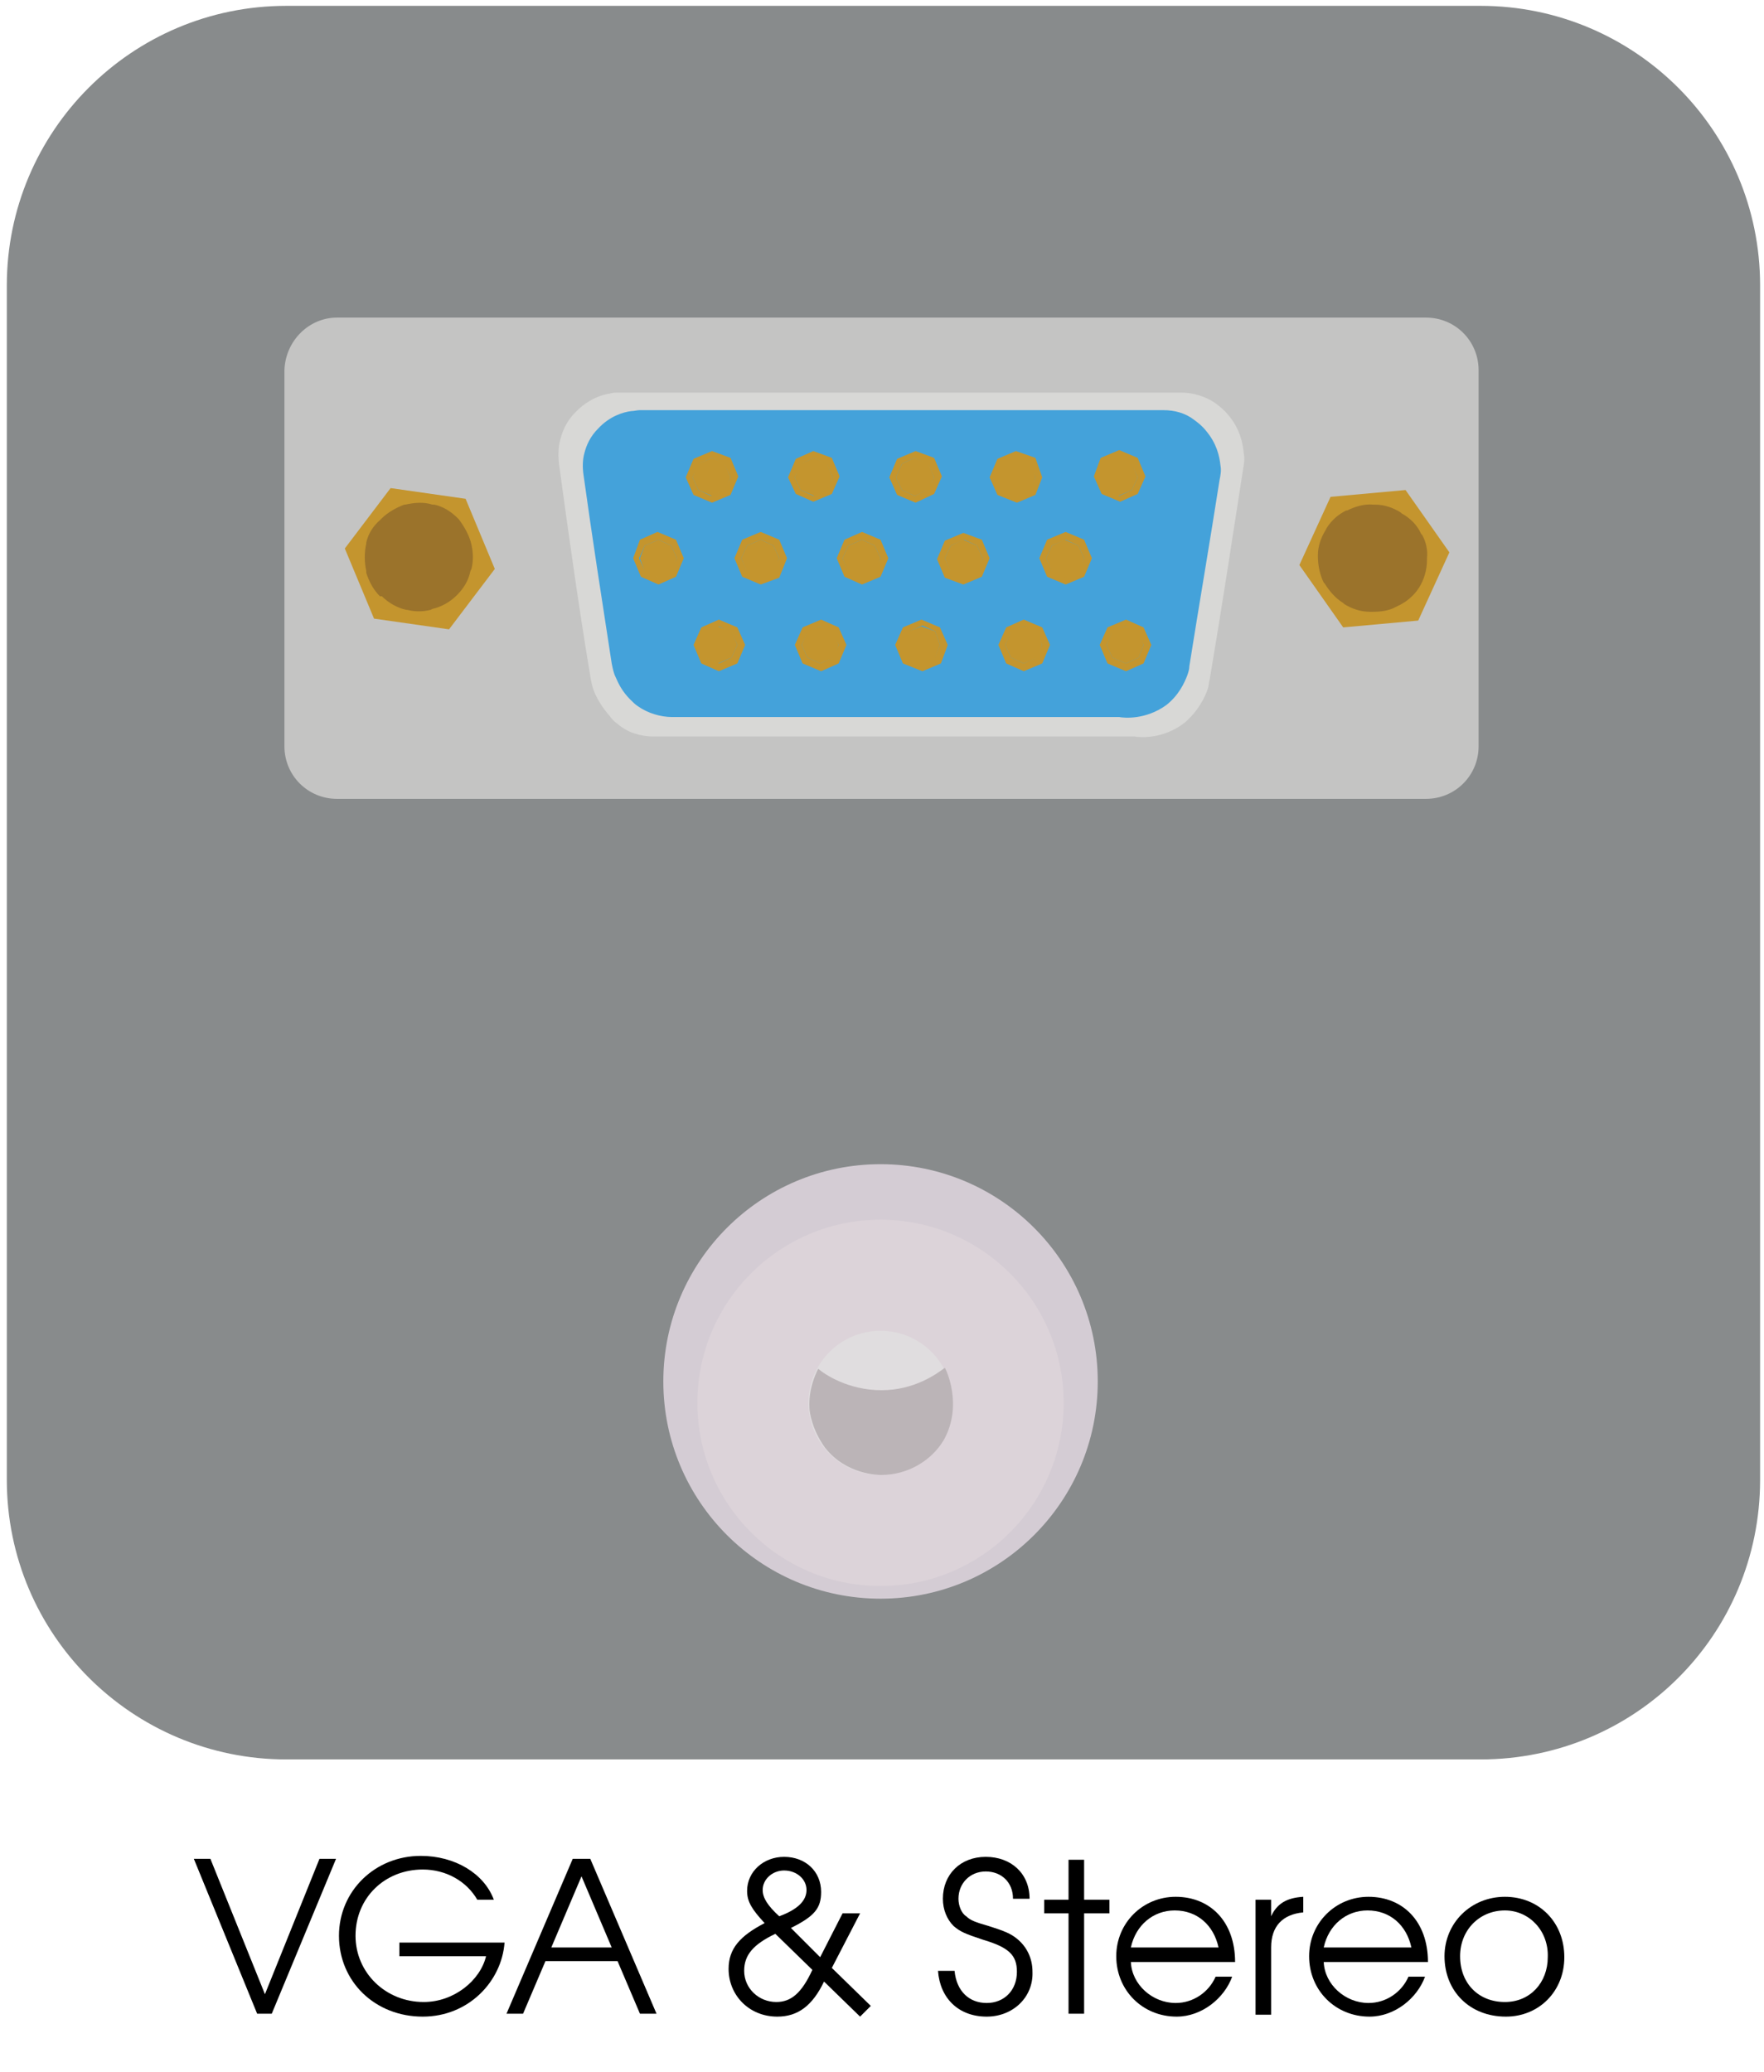 <?xml version="1.0" encoding="utf-8"?>
<!-- Generator: Adobe Illustrator 24.1.3, SVG Export Plug-In . SVG Version: 6.00 Build 0)  -->
<svg version="1.1" id="Layer_1" xmlns="http://www.w3.org/2000/svg" xmlns:xlink="http://www.w3.org/1999/xlink" x="0px" y="0px"
	 viewBox="0 0 181.1 212.7" style="enable-background:new 0 0 181.1 212.7;" xml:space="preserve">
<style type="text/css">
	.st0{fill:#888B8C;}
	.st1{fill:#D4CCD4;}
	.st2{fill:#DCD3D9;}
	.st3{fill:#E0DDDF;}
	.st4{fill:#BBB4B7;}
	.st5{fill:#C4C4C3;}
	.st6{fill:#D8D8D6;}
	.st7{fill:#44A2DA;}
	.st8{fill:none;}
	.st9{fill:#C4952E;}
	.st10{fill:#9B732B;}
</style>
<path class="st0" d="M152,180.6H29.4c-15.8,0-28.7-12.8-28.7-28.7V29.3c0-15.8,12.8-28.7,28.7-28.7H152c15.8,0,28.7,12.8,28.7,28.7
	v122.6C180.7,167.8,167.9,180.6,152,180.6z"/>
<g>
	<circle class="st1" cx="90.4" cy="141.8" r="22.3"/>
	<circle class="st2" cx="90.4" cy="144" r="18.8"/>
	<circle class="st3" cx="90.4" cy="144" r="7.4"/>
	<path class="st4" d="M97,140.4c0.1,0.1,1.9,3.8-0.1,7.4c-1.3,2.2-3.8,3.6-6.4,3.6c-0.3,0-3.6,0-5.8-2.8c-1.3-1.8-1.6-3.6-1.6-4.1
		c-0.1-1.9,0.6-3.4,0.9-4c0.7,0.6,3.1,2.2,6.5,2.2C93.9,142.7,96.2,141,97,140.4z"/>
</g>
<g>
	<path class="st5" d="M34.6,32.6h111.8c3,0,5.4,2.4,5.4,5.4v38.6c0,3-2.4,5.4-5.4,5.4H34.6c-3,0-5.4-2.4-5.4-5.4V38
		C29.3,35,31.7,32.6,34.6,32.6z"/>
	<path class="st6" d="M57.4,47.7c-0.1-0.8-0.1-1.7,0.1-2.5c0.2-0.8,0.6-1.9,1.5-2.8c1.3-1.4,2.8-1.9,3.6-2c0.3-0.1,0.6-0.1,0.9-0.1
		h57.8c1.2,0,2.5,0.4,3.5,1.1c0.4,0.3,0.9,0.7,1.3,1.2c1.2,1.4,1.5,2.9,1.6,4c0.1,0.6,0,1.1-0.1,1.7c-1.1,7.1-2.2,14.3-3.4,21.4
		c-0.1,0.3-0.1,0.7-0.2,1c-0.3,0.9-1,2.3-2.4,3.5c-2.2,1.7-4.6,1.5-5.1,1.4c-16.5,0-32.9,0-49.4,0c-1.3,0-2.7-0.4-3.7-1.3
		c-0.3-0.2-0.6-0.5-0.8-0.8c-0.8-0.9-1.3-1.8-1.6-2.5c-0.2-0.5-0.3-1-0.4-1.6C59.4,62.2,58.4,55,57.4,47.7z"/>
	<path class="st7" d="M59.9,48.7c-0.1-0.7-0.1-1.5,0.1-2.2c0.2-0.8,0.6-1.7,1.4-2.5c1.2-1.3,2.6-1.7,3.4-1.8c0.3,0,0.6-0.1,0.9-0.1
		h53.7c1.2,0,2.3,0.3,3.2,1c0.4,0.3,0.8,0.6,1.2,1.1c1.1,1.3,1.4,2.6,1.5,3.6c0.1,0.5,0,1-0.1,1.5c-1,6.4-2.1,12.8-3.1,19.1
		c0,0.3-0.1,0.6-0.2,0.9c-0.3,0.8-0.9,2.1-2.2,3.1c-2.1,1.5-4.3,1.3-4.8,1.2c-15.3,0-30.6,0-45.9,0c-1.2,0-2.5-0.4-3.5-1.1
		c-0.3-0.2-0.5-0.4-0.8-0.7c-0.8-0.8-1.2-1.6-1.5-2.3c-0.2-0.4-0.3-0.9-0.4-1.4C61.8,61.6,60.8,55.2,59.9,48.7z"/>
	<g>
		<g id="XMLID_1_">
			<g>
				<g>
					<path class="st8" d="M37,81.3l0.7,0.2c0.4,0.1,0.8,0.2,1.2,0.2H146c0.4,0,0.8-0.1,1.2-0.2l0.7-0.2c0.7-0.2,1.4-0.6,2-1.2l0,0
						c0.6-0.6,1-1.3,1.2-2.1l0.2-0.7c0.1-0.3,0.1-0.7,0.1-1.1V39.5c0-0.4-0.1-0.8-0.2-1.2l-0.2-0.7c-0.2-0.7-0.6-1.4-1.2-2l-0.1-0.1
						c-0.5-0.5-1.2-0.9-2-1.2l-0.7-0.2c-0.4-0.1-0.8-0.2-1.2-0.2h-107c-0.4,0-0.8,0.1-1.2,0.2L37,34.4c-0.7,0.2-1.4,0.6-2,1.2
						l-0.1,0.1c-0.5,0.5-0.9,1.2-1.2,2l-0.2,0.7c-0.1,0.4-0.2,0.8-0.2,1.2v36.8c0,0.4,0.1,0.8,0.2,1.2l0.2,0.7
						c0.2,0.7,0.6,1.4,1.2,2l0.1,0.1C35.5,80.7,36.2,81.1,37,81.3z"/>
				</g>
				<path class="st9" d="M117.4,64.4l0.8,1.8l-0.8,1.9l-1.8,0.8l-1.9-0.8l-0.8-1.9l0.8-1.8l1.9-0.8L117.4,64.4z M117.4,66.2
					l-0.6-1.3l-1.3-0.6l-1.3,0.6l-0.6,1.3l0.6,1.3l1.4,0.6l1.3-0.6L117.4,66.2z"/>
				<path class="st9" d="M116.8,47l0.8,1.9l-0.8,1.8l-1.8,0.8l-1.9-0.8l-0.8-1.8L113,47l1.9-0.8L116.8,47z M116.8,49l-0.6-1.3
					l-1.3-0.6l-1.3,0.6L113,49l0.6,1.3l1.3,0.6l1.3-0.6L116.8,49z"/>
				<polygon class="st9" points="116.9,64.8 117.4,66.2 116.9,67.5 115.6,68.1 114.2,67.5 113.6,66.2 114.2,64.8 115.5,64.3 				"/>
				<polygon class="st9" points="116.2,47.6 116.8,49 116.2,50.3 114.8,50.9 113.5,50.3 112.9,49 113.5,47.6 114.8,47 				"/>
				<path class="st9" d="M111.3,55.4l0.8,1.9l-0.8,1.9l-1.9,0.8l-1.9-0.8l-0.8-1.9l0.8-1.9l1.9-0.8L111.3,55.4z M111.3,57.3
					l-0.6-1.3l-1.3-0.6L108,56l-0.6,1.3l0.6,1.3l1.3,0.6l1.3-0.6L111.3,57.3z"/>
				<polygon class="st9" points="110.7,56 111.3,57.3 110.7,58.7 109.3,59.3 108,58.7 107.4,57.3 108,56 109.3,55.4 				"/>
				<path class="st9" d="M107,64.4l0.8,1.8l-0.8,1.9l-1.9,0.8l-1.8-0.8l-0.8-1.9l0.8-1.8l1.8-0.8L107,64.4z M107,66.2l-0.6-1.3
					l-1.3-0.6l-1.3,0.6l-0.6,1.3l0.6,1.3l1.3,0.6l1.3-0.6L107,66.2z"/>
				<path class="st9" d="M106.3,47l0.7,2l-0.7,1.8l-1.9,0.8l-2-0.8l-0.8-1.8l0.8-1.9l1.9-0.8L106.3,47z M106.3,49l-0.6-1.3l-1.3-0.6
					l-1.3,0.6l-0.6,1.3l0.6,1.3l1.3,0.6l1.3-0.6L106.3,49z"/>
				<polygon class="st9" points="106.5,64.8 107,66.2 106.5,67.5 105.1,68.1 103.8,67.5 103.2,66.2 103.8,64.8 105.1,64.3 				"/>
				<polygon class="st9" points="105.8,47.6 106.3,49 105.8,50.3 104.3,51 103,50.5 102.3,49 102.9,47.5 104.4,46.9 				"/>
				<path class="st9" d="M100.8,55.4l0.8,1.9l-0.8,1.9L98.9,60L97,59.3l-0.8-1.9l0.8-1.9l1.9-0.8L100.8,55.4z M100.9,57.3l-0.6-1.3
					L99,55.4L97.6,56L97,57.3l0.6,1.3l1.3,0.6l1.3-0.6L100.9,57.3z"/>
				<polygon class="st9" points="100.3,56 100.9,57.3 100.3,58.7 98.9,59.3 97.6,58.7 97,57.3 97.6,56 98.9,55.4 				"/>
				<path class="st9" d="M96.5,64.4l0.8,1.8l-0.7,1.9l-1.9,0.8l-2-0.8l-0.8-1.9l0.8-1.8l1.9-0.8L96.5,64.4z M96.5,66.2L96,64.8
					l-1.3-0.6l-1.3,0.6l-0.6,1.3l0.6,1.3l1.3,0.6l1.3-0.6L96.5,66.2z"/>
				<path class="st9" d="M95.9,47l0.8,1.9l-0.8,1.8L94,51.6l-1.9-0.8L91.3,49l0.8-1.9l1.9-0.8L95.9,47z M95.9,49l-0.6-1.3L93.9,47
					l-1.3,0.6L92,49l0.6,1.3l1.3,0.6l1.3-0.6L95.9,49z"/>
				<polygon class="st9" points="96,64.8 96.5,66.2 96,67.5 94.6,68.1 93.3,67.5 92.6,66.2 93.3,64.8 94.6,64.3 				"/>
				<polygon class="st9" points="95.3,47.6 95.9,49 95.3,50.3 93.9,50.9 92.6,50.3 92,49 92.6,47.6 93.9,47 				"/>
				<path class="st9" d="M90.4,55.4l0.8,1.9l-0.8,1.9L88.5,60l-1.8-0.8l-0.8-1.9l0.8-1.9l1.8-0.8L90.4,55.4z M90.4,57.3L89.8,56
					l-1.3-0.6L87.1,56l-0.6,1.3l0.6,1.3l1.3,0.6l1.3-0.6L90.4,57.3z"/>
				<polygon class="st9" points="89.8,56 90.4,57.3 89.8,58.7 88.5,59.3 87.1,58.7 86.5,57.3 87.1,56 88.5,55.4 				"/>
				<path class="st9" d="M86.1,64.4l0.8,1.8l-0.8,1.9l-1.8,0.8l-1.9-0.8l-0.8-1.9l0.8-1.8l1.9-0.8L86.1,64.4z M86.1,66.2l-0.6-1.3
					l-1.3-0.6l-1.3,0.6l-0.6,1.3l0.6,1.3l1.3,0.6l1.3-0.6L86.1,66.2z"/>
				<path class="st9" d="M85.4,47l0.8,1.9l-0.8,1.8l-1.9,0.8l-1.8-0.8L80.9,49l0.8-1.9l1.8-0.8L85.4,47z M85.5,49l-0.6-1.3L83.6,47
					l-1.3,0.6L81.6,49l0.6,1.3l1.3,0.6l1.3-0.6L85.5,49z"/>
				<polygon class="st9" points="85.6,64.8 86.1,66.2 85.6,67.5 84.2,68.1 82.9,67.5 82.3,66.2 82.9,64.8 84.2,64.3 				"/>
				<polygon class="st9" points="84.9,47.6 85.5,49 84.9,50.3 83.6,50.9 82.2,50.3 81.6,49 82.2,47.6 83.6,47 				"/>
				<path class="st9" d="M80,55.4l0.8,1.9l-0.8,2L78.1,60l-1.9-0.8l-0.8-1.9l0.8-1.9l1.9-0.8L80,55.4z M80,57.3L79.4,56l-1.3-0.6
					L76.7,56l-0.6,1.3l0.6,1.3l1.3,0.6l1.3-0.6L80,57.3z"/>
				<polygon class="st9" points="79.4,56 80,57.3 79.4,58.7 78.1,59.3 76.7,58.7 76.1,57.3 76.7,56 78.1,55.4 				"/>
				<path class="st9" d="M75.7,64.4l0.8,1.8l-0.8,1.9l-1.9,0.8L72,68.1l-0.8-1.9l0.8-1.8l1.8-0.8L75.7,64.4z M75.7,66.2l-0.6-1.3
					l-1.3-0.6l-1.3,0.6l-0.6,1.3l0.6,1.3l1.3,0.6l1.3-0.6L75.7,66.2z"/>
				<path class="st9" d="M75,47l0.8,1.9L75,50.8l-1.9,0.8l-1.9-0.8L70.4,49l0.8-1.9l1.9-0.8L75,47z M75,49l-0.6-1.3L73.1,47
					l-1.3,0.6L71.1,49l0.6,1.3l1.3,0.6l1.3-0.6L75,49z"/>
				<polygon class="st9" points="75.1,64.8 75.7,66.2 75.1,67.5 73.7,68.1 72.4,67.5 71.8,66.2 72.4,64.8 73.7,64.3 				"/>
				<polygon class="st9" points="74.4,47.6 75,49 74.4,50.3 73.1,50.9 71.7,50.3 71.1,49 71.7,47.6 73.1,47 				"/>
				<path class="st9" d="M65.7,55.4l1.8-0.8l1.9,0.8l0.8,1.9l-0.8,1.9L67.6,60l-1.8-0.8L65,57.3 M69.5,57.3L68.9,56l-1.3-0.6
					L66.2,56l-0.6,1.3l0.6,1.3l1.3,0.6l1.3-0.6L69.5,57.3z"/>
				<polygon class="st9" points="68.9,56 69.5,57.3 68.9,58.7 67.6,59.3 66.2,58.7 65.7,57.3 66.2,56 67.6,55.4 				"/>
				<path class="st9" d="M47.8,51.2l3,7.2l-4.7,6.2l-7.7-1.1l-3-7.2l4.7-6.2L47.8,51.2z"/>
				<path class="st10" d="M48.4,55.9L48.4,55.9c0.2,0.9,0.2,1.7,0,2.5l-0.1,0.2c-0.2,1-0.7,1.8-1.4,2.5l0,0
					c-0.7,0.7-1.6,1.2-2.5,1.4l-0.2,0.1c-0.8,0.2-1.6,0.2-2.4,0h-0.1c-0.9-0.2-1.8-0.7-2.5-1.4H39c-0.7-0.7-1.1-1.5-1.4-2.4v-0.2
					c-0.2-0.9-0.2-1.9,0-2.8v-0.1c0.2-0.9,0.7-1.7,1.4-2.3l0.2-0.2c0.6-0.6,1.5-1.1,2.3-1.4h0.1c0.9-0.2,1.9-0.3,2.8,0h0.2
					c0.9,0.2,1.7,0.7,2.4,1.4l0.1,0.1C47.7,54.1,48.2,55,48.4,55.9z"/>
				<path class="st9" d="M144.3,50.3l4.5,6.4l-3.2,7l-7.7,0.7l-4.5-6.4l3.2-7L144.3,50.3z"/>
				<path class="st10" d="M145.9,54.8l0.1,0.1c0.4,0.7,0.6,1.6,0.5,2.4v0.2c0,1-0.3,2-0.8,2.8l0,0c-0.5,0.8-1.3,1.5-2.2,1.9
					l-0.2,0.1c-0.7,0.4-1.6,0.5-2.4,0.5h-0.2c-1,0-1.9-0.3-2.7-0.8l-0.1-0.1c-0.8-0.5-1.4-1.2-1.9-2l-0.1-0.1
					c-0.4-0.8-0.6-1.8-0.6-2.7V57c0-0.9,0.3-1.8,0.8-2.6l0.1-0.2c0.5-0.8,1.2-1.4,2-1.8h0.1c0.8-0.4,1.8-0.7,2.7-0.6h0.2
					c0.9,0,1.8,0.3,2.6,0.8l0.1,0.1C144.8,53.2,145.5,53.9,145.9,54.8z"/>
			</g>
		</g>
	</g>
</g>
<g>
	<path d="M27.9,206.7h-1.5l-6.5-15.9h1.7l5.6,13.9l5.6-13.9h1.7L27.9,206.7z"/>
	<path d="M43.4,207c-4.9,0-8.6-3.6-8.6-8.3c0-4.6,3.7-8.2,8.4-8.2c3.5,0,6.5,1.8,7.5,4.5H49c-1.1-1.9-3.2-3.1-5.6-3.1
		c-3.9,0-6.9,2.9-6.9,6.8c0,3.8,3.1,6.8,7,6.8c3.1,0,5.8-2.2,6.4-4.7h-8.9v-1.4h10.8C51.5,203.4,48.1,207,43.4,207z"/>
	<path d="M65.7,206.7l-2.3-5.4H56l-2.3,5.4H52l6.8-15.9h1.8l6.8,15.9H65.7z M59.7,192.6l-3.1,7.3h6.2L59.7,192.6z"/>
	<path d="M88.3,207l-3.7-3.6c-1.2,2.5-2.7,3.6-4.8,3.6c-2.9,0-5-2.2-5-4.9c0-2.1,1.2-3.4,3.7-4.7c-1.3-1.4-1.8-2.2-1.8-3.3
		c0-2,1.7-3.5,3.8-3.5c2.2,0,3.8,1.5,3.8,3.6c0,1.7-0.7,2.5-3.1,3.7l3,3l2.3-4.5h1.8l-2.9,5.6l4,3.9L88.3,207z M79.6,198.5
		c-2.3,1.1-3.2,2.2-3.2,3.8c0,1.8,1.5,3.2,3.3,3.2c1.5,0,2.6-0.9,3.7-3.3L79.6,198.5z M80.5,192c-1.2,0-2.2,0.9-2.2,2
		c0,0.8,0.5,1.6,1.7,2.7c1.9-0.7,2.8-1.6,2.8-2.7C82.8,192.9,81.8,192,80.5,192z"/>
	<path d="M101.3,207c-2.9,0-4.8-1.9-5-4.7H98c0.2,2.1,1.5,3.3,3.3,3.3c1.8,0,3.1-1.3,3.1-3.2c0-1.7-0.8-2.5-3.5-3.3
		c-1.8-0.6-2.3-0.8-3-1.4c-0.7-0.7-1.1-1.7-1.1-2.8c0-2.5,1.8-4.3,4.4-4.3c2.6,0,4.5,1.7,4.5,4.3H104c0-1.7-1.2-2.8-2.8-2.8
		c-1.6,0-2.8,1.2-2.8,2.8c0,0.7,0.3,1.5,0.8,1.8c0.4,0.4,0.9,0.6,2.3,1c1.6,0.5,2.3,0.8,2.9,1.3c1,0.8,1.6,2,1.6,3.4
		C106.1,205,104,207,101.3,207z"/>
	<path d="M111.3,196.4v10.3h-1.6v-10.3h-2.5V195h2.5v-4.1h1.6v4.1h2.6v1.4H111.3z"/>
	<path d="M116.1,201.4c0.1,2.3,2.2,4.2,4.6,4.2c1.8,0,3.4-1.1,4.1-2.7h1.7c-0.8,2.2-3.1,4.1-5.7,4.1c-3.5,0-6.2-2.7-6.2-6.2
		c0-3.4,2.7-6.1,6.1-6.1c3.5,0,6.1,2.5,6.1,6.7H116.1z M120.6,196.1c-2.2,0-4,1.5-4.5,3.8h9C124.6,197.6,122.9,196.1,120.6,196.1z"
		/>
	<path d="M130.5,199.9v6.9h-1.6V195h1.6v1.7c0.6-1.3,1.6-1.9,3.3-2v1.6C131.7,196.5,130.5,197.7,130.5,199.9z"/>
	<path d="M135.9,201.4c0.1,2.3,2.2,4.2,4.6,4.2c1.8,0,3.4-1.1,4.1-2.7h1.7c-0.8,2.2-3.1,4.1-5.7,4.1c-3.5,0-6.2-2.7-6.2-6.2
		c0-3.4,2.7-6.1,6.1-6.1c3.5,0,6.1,2.5,6.1,6.7H135.9z M140.4,196.1c-2.2,0-4,1.5-4.5,3.8h9C144.4,197.6,142.7,196.1,140.4,196.1z"
		/>
	<path d="M154.6,207c-3.7,0-6.3-2.6-6.3-6.2c0-3.4,2.7-6.1,6.2-6.1c3.5,0,6.1,2.6,6.1,6.2C160.6,204.4,158,207,154.6,207z
		 M154.5,196.1c-2.6,0-4.6,2-4.6,4.7c0,2.8,1.9,4.7,4.6,4.7c2.6,0,4.4-2,4.4-4.6C159,198.2,157,196.1,154.5,196.1z"/>
</g>
</svg>
